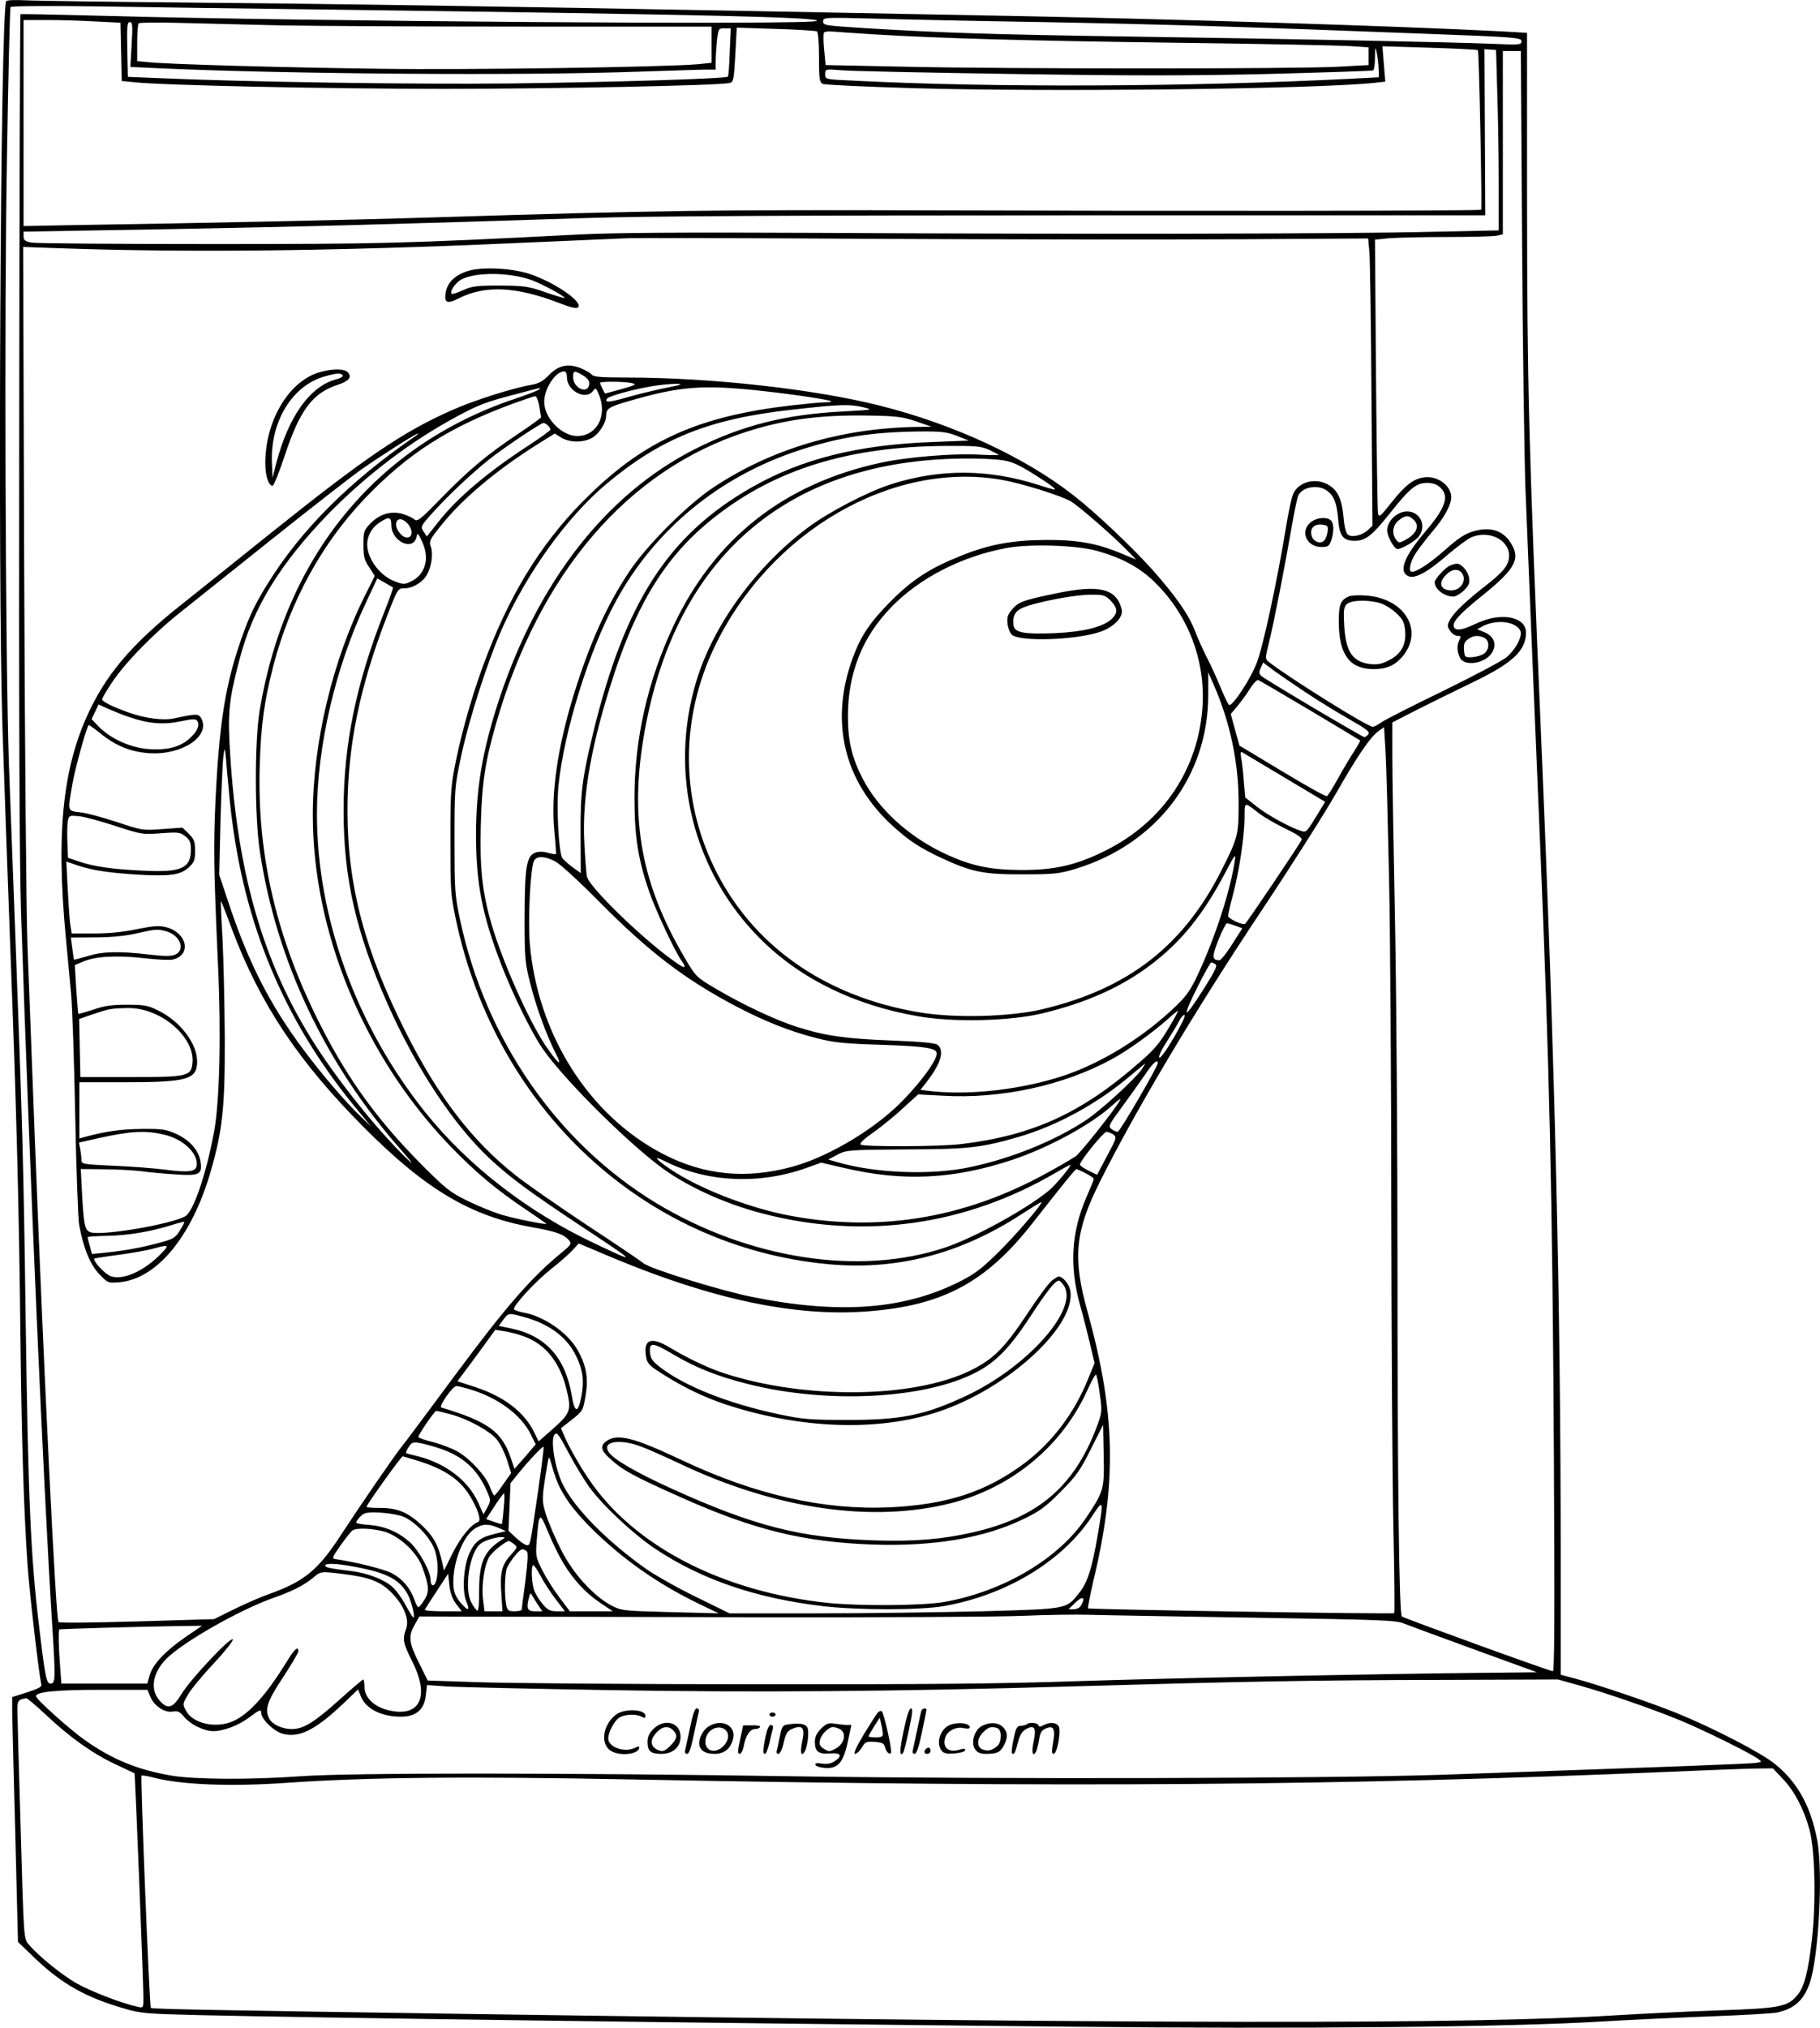 <?xml version="1.0" encoding="UTF-8"?>
<svg xmlns="http://www.w3.org/2000/svg" version="1.0" viewBox="0 0 880.906 981.201" preserveAspectRatio="xMidYMid meet">
  <g transform="translate(-62.595,1004.686) scale(0.1,-0.1)" fill="#000000" stroke="none">
    <path d="M656 10041 c-28 -45 -42 -2770 -18 -3521 7 -217 24 -685 37 -1040 31 -808 43 -1267 50 -1915 6 -516 17 -846 35 -1100 10 -139 56 -535 66 -567 4 -13 -10 -21 -68 -40 l-73 -23 0 -75 c1 -41 7 -308 15 -593 l13 -517 81 -78 c132 -126 248 -191 436 -245 77 -23 110 -25 355 -31 562 -13 2394 -38 4205 -56 1129 -12 2153 -2 2588 25 134 8 373 19 530 25 158 6 303 14 322 19 82 19 126 59 155 141 44 126 66 543 36 695 -32 165 -96 279 -205 367 -70 56 -301 175 -478 247 -133 53 -375 135 -490 166 l-68 18 0 561 c0 1250 -28 2406 -95 3981 -61 1431 -67 1686 -68 2607 l0 796 -121 7 c-501 26 -1594 60 -2386 75 -305 6 -904 17 -1330 25 -1123 21 -1979 34 -2690 40 -344 3 -671 8 -727 10 -60 3 -104 2 -107 -4z m1599 -41 c1795 -24 2325 -36 2325 -54 0 -21 -2485 -3 -3484 25 -202 5 -370 9 -371 7 -2 -2 -5 -901 -6 -1998 -2 -1393 1 -2104 9 -2355 44 -1308 107 -2748 152 -3465 15 -233 14 -260 -9 -260 -20 0 -26 26 -55 271 -42 341 -54 630 -66 1504 -10 743 -15 913 -50 1850 -11 292 -25 663 -31 825 -17 509 -23 2188 -9 2954 6 386 14 705 17 709 3 5 193 6 422 3 229 -4 749 -11 1156 -16z m3420 -60 c580 -11 962 -22 1863 -57 428 -16 452 -18 452 -36 0 -17 -8 -18 -142 -12 -206 8 -980 24 -1758 35 -663 10 -888 17 -1282 41 -187 12 -198 13 -198 32 0 20 5 20 238 14 130 -4 503 -12 827 -17z m-4587 3 l121 -6 3 -141 3 -141 60 -6 c138 -15 922 -32 1500 -32 544 0 1320 16 1381 28 20 4 22 13 29 136 l7 132 189 -6 c104 -3 194 -9 199 -12 6 -4 10 -58 10 -125 0 -103 2 -121 18 -129 9 -5 211 -14 447 -21 656 -19 1939 -4 2223 26 l53 6 -7 85 -7 86 229 -7 c126 -4 231 -9 233 -12 6 -5 21 -767 16 -772 -5 -6 -1466 -7 -2660 -3 -1084 3 -1310 0 -2410 -34 -410 -13 -1089 -27 -1777 -38 l-208 -4 0 499 0 498 113 0 c63 0 168 -3 235 -7z m175 -112 l-6 -108 149 -7 c636 -28 1748 -36 2309 -16 154 5 301 10 328 10 l47 0 0 39 c0 21 3 66 6 100 7 60 8 61 37 61 l30 0 -5 -115 c-2 -63 -6 -117 -9 -119 -9 -10 -561 -27 -1054 -33 -473 -5 -1279 7 -1705 26 l-145 6 -3 133 c-2 112 0 132 12 132 13 0 15 -16 9 -109z m722 93 c160 -3 694 -6 1188 -6 l897 0 0 -88 0 -87 -67 -7 c-162 -14 -1111 -28 -1533 -22 -474 6 -1037 22 -1127 32 l-53 5 0 88 c0 48 3 91 7 95 5 4 96 5 203 2 107 -3 326 -8 485 -12z m2880 -44 c326 -19 705 -30 1450 -40 413 -5 792 -13 843 -16 l92 -6 0 -43 0 -43 -147 -8 c-194 -11 -1601 -11 -2094 0 l-387 8 -7 74 c-4 40 -4 77 -1 83 3 5 23 7 44 5 20 -2 114 -8 207 -14z m2434 -171 l1 -36 -132 -7 c-790 -40 -1744 -44 -2420 -9 -128 6 -128 6 -128 31 0 25 0 25 78 19 42 -4 413 -12 823 -18 584 -9 854 -9 1245 0 274 7 502 15 506 17 5 3 9 31 9 62 1 57 1 57 10 17 4 -22 8 -56 8 -76z m574 -113 c4 -115 7 -311 7 -436 l0 -228 -327 -7 c-398 -10 -1723 -12 -2968 -5 -658 3 -988 1 -1160 -8 -855 -44 -956 -46 -1785 -46 -454 0 -842 3 -862 7 -31 6 -38 12 -38 31 l0 22 700 12 c657 12 1103 24 2030 54 268 9 987 13 2365 13 l1980 0 -2 402 -2 402 28 -2 28 -2 6 -209z m120 -713 c3 -505 11 -1042 16 -1193 11 -280 36 -882 71 -1720 46 -1097 60 -1714 67 -2962 4 -782 3 -1048 -5 -1048 -15 0 -722 257 -731 265 -13 13 -21 652 -21 1675 0 580 -5 1341 -12 1690 -7 349 -13 708 -13 798 l0 163 115 59 c63 32 185 92 270 133 195 94 260 153 262 240 3 80 -120 104 -240 47 -68 -32 -97 -37 -108 -19 -13 22 23 63 138 155 158 128 184 176 138 251 -38 63 -101 83 -182 59 -40 -11 -73 -33 -133 -86 -74 -66 -140 -110 -165 -110 -19 0 -10 46 19 91 16 24 52 71 80 104 57 66 91 128 91 166 0 56 -66 105 -131 96 -52 -7 -91 -37 -160 -124 -51 -65 -59 -71 -63 -51 -3 13 -7 316 -10 674 l-5 651 67 7 c37 3 162 6 278 6 116 0 226 3 243 6 l31 7 0 443 0 444 44 0 43 0 6 -917z m-1381 6 l636 4 6 -64 c3 -35 8 -348 10 -695 l5 -631 -22 -21 c-27 -25 -76 -37 -96 -23 -10 6 -18 37 -22 84 -8 88 -28 131 -72 157 -62 38 -147 16 -172 -44 -8 -18 -23 -88 -34 -157 -44 -267 -111 -579 -142 -659 -28 -75 -113 -205 -133 -205 -4 0 -22 36 -40 80 -18 44 -49 113 -70 153 -20 40 -45 96 -56 125 -29 78 -94 171 -209 300 -99 110 -269 271 -378 356 -237 186 -581 345 -938 435 -323 81 -820 136 -1228 136 -123 0 -157 3 -167 14 -6 8 -31 22 -55 32 -61 23 -107 13 -153 -35 -28 -29 -49 -40 -82 -46 -90 -15 -282 -76 -387 -123 -237 -105 -418 -228 -878 -596 -159 -128 -355 -284 -435 -348 -220 -175 -342 -313 -430 -488 -139 -277 -175 -599 -125 -1124 8 -83 19 -203 25 -266 6 -63 15 -329 20 -590 5 -261 14 -500 19 -530 21 -114 53 -191 97 -238 42 -44 44 -44 96 -40 182 15 352 220 443 534 58 199 70 311 69 644 -1 168 -6 386 -11 485 -6 99 -9 181 -8 182 1 2 26 -61 55 -140 137 -362 322 -639 640 -958 298 -299 515 -427 808 -480 120 -21 158 -35 183 -65 12 -15 9 -21 -36 -58 -148 -121 -271 -263 -510 -585 -132 -178 -253 -341 -270 -361 -34 -43 -197 -280 -285 -415 -113 -175 -180 -230 -350 -291 -41 -14 -118 -48 -171 -74 l-97 -48 -373 -11 c-205 -6 -376 -8 -380 -3 -13 14 -71 1213 -114 2327 -14 363 -30 788 -36 945 -6 157 -13 982 -16 1833 l-5 1549 164 -6 c628 -22 1327 -15 2205 24 252 11 501 22 553 24 52 2 595 1 1205 -3 611 -3 1396 -4 1747 -2z m-3242 -668 c0 -66 92 -113 126 -66 13 17 15 16 29 -18 42 -101 -10 -200 -105 -200 -76 0 -160 88 -160 165 0 65 55 148 97 148 8 0 13 -12 13 -29z m78 9 c24 -15 32 -27 30 -43 -7 -50 -78 -19 -78 35 0 33 5 34 48 8z m232 -36 c30 -7 27 -9 -46 -30 -44 -12 -79 -22 -80 -21 -6 10 -24 47 -24 51 0 8 110 7 150 0z m239 -8 c-2 -2 -42 -11 -89 -20 -47 -10 -125 -29 -173 -43 -85 -24 -106 -25 -93 -5 7 11 108 40 201 57 66 13 163 19 154 11z m406 -32 c146 -16 317 -42 324 -49 2 -3 -11 -5 -30 -5 -19 0 -93 -7 -164 -15 -440 -51 -702 -166 -973 -430 -213 -205 -369 -447 -493 -764 -63 -159 -121 -354 -156 -524 -25 -123 -27 -149 -27 -387 0 -241 1 -262 27 -385 195 -917 911 -1580 1797 -1665 331 -32 641 47 938 240 51 33 95 60 98 60 13 0 -113 -148 -200 -235 -80 -80 -118 -110 -184 -144 -273 -141 -588 -166 -1015 -80 -151 30 -497 137 -526 163 -9 8 -133 92 -276 186 -143 95 -298 203 -345 241 -209 165 -372 378 -529 689 -199 394 -283 711 -283 1070 -1 314 59 606 193 950 50 129 51 130 82 130 41 0 92 31 111 69 22 41 29 101 17 133 -9 25 -5 34 48 100 102 129 269 269 464 392 l88 55 32 -20 c42 -25 110 -25 152 1 33 21 65 72 65 107 0 32 14 41 103 67 257 75 365 83 662 50z m-1090 8 c-6 -5 -59 -26 -120 -46 -669 -226 -1108 -762 -1232 -1505 -25 -150 -25 -519 1 -686 80 -528 316 -1026 681 -1440 49 -55 67 -80 41 -55 -130 123 -305 337 -427 519 -268 401 -401 842 -439 1447 -13 199 -7 262 45 459 64 249 197 465 434 709 183 186 394 347 621 469 102 55 141 70 285 107 127 34 122 33 110 22z m1 -79 c4 -27 8 -51 9 -55 0 -3 -50 -40 -112 -81 -150 -100 -237 -173 -372 -311 -102 -105 -115 -115 -130 -102 -9 8 -34 19 -56 26 -56 16 -111 0 -155 -45 -33 -34 -35 -40 -35 -104 0 -57 4 -74 28 -109 l27 -42 -46 -92 c-158 -314 -254 -717 -254 -1064 0 -571 250 -1173 667 -1605 121 -125 222 -210 366 -306 53 -36 97 -66 97 -68 0 -6 -158 26 -220 45 -36 11 -107 40 -159 65 -86 42 -106 58 -221 173 -212 213 -355 409 -487 667 -217 423 -313 830 -300 1265 6 202 22 314 67 489 81 308 234 588 441 805 209 219 410 347 724 462 50 18 95 33 101 34 7 0 15 -21 20 -47z m1569 -7 c49 -12 46 -12 -95 -20 -283 -14 -495 -68 -720 -182 -430 -218 -760 -641 -949 -1214 -80 -245 -111 -425 -111 -655 0 -233 30 -387 122 -625 56 -146 148 -333 202 -410 96 -138 375 -419 554 -558 127 -99 316 -187 508 -237 492 -128 983 -59 1423 199 34 20 64 36 67 36 10 0 -71 -98 -102 -123 -108 -90 -361 -229 -504 -277 -414 -139 -951 -55 -1399 216 -479 291 -824 790 -948 1369 -26 123 -27 144 -27 385 0 249 0 258 32 408 38 179 128 459 199 619 122 272 314 539 505 699 263 220 497 314 894 358 236 27 282 28 349 12z m255 -68 l75 -26 -70 -1 c-365 -5 -705 -106 -985 -292 -127 -84 -325 -282 -409 -409 -109 -164 -190 -343 -267 -591 -80 -260 -112 -482 -95 -663 6 -60 9 -111 8 -112 -2 -2 -19 1 -39 6 -23 7 -45 7 -61 1 -43 -16 -51 -69 -52 -311 0 -202 2 -222 28 -324 28 -111 78 -249 125 -341 34 -67 6 -43 -54 46 -82 124 -207 406 -259 584 -45 155 -57 268 -52 475 5 205 21 311 73 492 209 731 639 1232 1214 1416 185 59 356 82 590 78 136 -2 164 -6 230 -28z m-1782 -20 c7 -7 12 -16 12 -20 0 -4 -45 -37 -100 -73 -199 -129 -347 -253 -441 -372 l-57 -72 -16 24 c-16 24 -15 26 56 104 72 78 169 170 258 242 61 50 253 179 266 179 5 0 15 -5 22 -12z m1979 -50 l58 -23 -175 -7 c-361 -13 -635 -82 -875 -219 -404 -230 -615 -556 -769 -1192 -52 -215 -61 -283 -60 -489 l1 -186 -43 31 c-24 18 -45 38 -48 45 -17 41 -27 246 -17 346 26 262 148 655 277 892 189 349 502 606 891 733 195 63 348 87 575 90 110 1 135 -2 185 -21z m-2627 -6 c-314 -216 -549 -451 -710 -712 -65 -104 -97 -174 -143 -315 -64 -197 -91 -381 -108 -729 -10 -229 -9 -326 12 -796 16 -339 8 -672 -20 -816 -39 -206 -100 -382 -139 -403 -73 -39 -391 -93 -454 -78 -31 8 -36 28 -45 189 l-6 118 104 -1 c57 0 140 -4 184 -9 44 -6 122 -13 172 -16 112 -8 128 0 120 58 -7 56 -50 106 -116 137 -51 23 -67 26 -171 25 -101 -1 -177 -12 -278 -40 l-22 -6 0 136 0 136 214 0 c310 0 356 13 356 101 0 87 -82 194 -188 246 -50 25 -68 28 -152 28 -74 0 -110 -5 -163 -24 -38 -12 -70 -21 -72 -20 -1 2 -6 56 -10 120 l-7 116 43 18 c62 25 163 30 295 15 62 -7 124 -10 138 -6 90 23 68 129 -33 156 -35 9 -59 7 -141 -9 -64 -14 -137 -21 -208 -21 l-109 0 -6 38 c-4 20 -9 98 -13 173 l-7 137 55 -19 c71 -24 155 -36 299 -45 149 -8 199 -1 239 36 26 24 30 35 30 80 0 44 -4 56 -30 82 l-31 30 -97 -7 c-97 -7 -100 -6 -220 34 -67 22 -147 44 -177 47 -64 8 -62 1 -39 135 13 77 68 275 79 287 2 2 27 -16 57 -40 75 -61 147 -90 239 -96 158 -9 295 83 249 169 -13 23 -23 23 -130 0 -52 -12 -140 -1 -221 28 -74 26 -129 53 -129 64 0 5 21 41 47 80 64 97 206 242 337 345 60 48 259 207 442 353 183 146 373 294 423 330 101 71 271 179 280 178 3 0 -5 -8 -19 -17z m2784 -62 c25 -12 46 -23 46 -25 0 -1 -44 -1 -97 2 -123 7 -348 -12 -473 -39 -468 -101 -804 -365 -1004 -789 -125 -265 -190 -551 -189 -839 0 -180 18 -293 70 -445 32 -92 125 -292 159 -339 25 -35 15 -38 -28 -7 -151 104 -420 364 -431 416 -4 17 -9 91 -13 165 -11 227 34 479 146 820 118 357 262 581 487 756 294 231 650 340 1114 343 147 1 172 -1 213 -19z m47 -48 c55 -6 81 -17 147 -56 44 -27 93 -59 109 -72 27 -22 25 -22 -64 6 -242 78 -478 79 -713 4 -116 -37 -305 -136 -405 -211 -252 -189 -458 -473 -539 -743 -134 -445 -16 -920 309 -1245 193 -194 457 -323 766 -376 173 -30 442 -23 599 14 212 51 381 126 523 233 149 112 256 244 364 449 45 86 51 94 46 60 -21 -145 -94 -371 -178 -551 -35 -76 -56 -106 -107 -155 -157 -151 -358 -275 -543 -337 -198 -66 -446 -95 -633 -76 l-61 7 28 36 c70 89 90 153 55 182 -11 9 -76 15 -222 21 -220 8 -324 23 -456 65 -102 32 -262 107 -391 183 -99 58 -101 61 -152 147 -224 379 -277 707 -187 1153 164 816 703 1261 1534 1268 58 1 135 -2 171 -6z m13 -97 c93 -16 280 -74 333 -103 35 -19 203 -165 273 -237 l45 -46 -70 29 c-119 50 -213 67 -370 66 -160 -1 -274 -22 -409 -77 -148 -59 -233 -114 -336 -217 -102 -102 -148 -170 -187 -278 -112 -305 -43 -596 193 -811 78 -71 130 -106 237 -156 146 -68 205 -80 397 -79 150 0 173 3 253 27 392 120 641 447 641 841 l0 110 24 -55 c82 -185 124 -384 123 -583 0 -148 -3 -162 -81 -317 -185 -369 -453 -577 -870 -676 -157 -37 -427 -44 -599 -14 -459 78 -810 328 -991 706 -161 337 -159 719 4 1061 267 558 858 902 1390 809z m2123 -37 c45 -42 26 -98 -71 -212 -103 -121 -131 -192 -86 -216 31 -17 92 15 190 100 47 40 100 80 120 88 83 34 180 -13 180 -89 0 -46 -25 -78 -118 -150 -91 -71 -151 -128 -168 -162 -14 -25 -14 -31 1 -53 8 -13 25 -24 36 -24 16 0 18 -3 9 -19 -13 -26 -13 -54 2 -86 21 -46 126 -29 157 26 22 39 8 77 -37 96 l-36 15 27 15 c65 33 154 24 180 -19 16 -25 -19 -93 -67 -133 -23 -18 -161 -91 -308 -163 -147 -71 -280 -139 -297 -151 -16 -12 -34 -21 -41 -21 -25 0 -403 236 -503 314 -18 14 -18 17 2 98 23 92 78 375 111 567 12 68 25 132 31 142 22 42 99 53 141 19 32 -25 45 -60 51 -138 6 -79 25 -102 80 -102 53 0 83 24 171 134 97 122 127 146 179 146 28 0 48 -7 64 -22z m-5077 -181 c0 -82 109 -131 123 -55 3 19 7 15 26 -26 38 -81 16 -160 -54 -193 -31 -15 -37 -15 -79 1 -83 32 -147 132 -130 203 9 37 27 62 61 84 41 27 53 24 53 -14z m86 -3 c35 -52 -11 -83 -48 -33 -25 33 -17 70 13 62 11 -3 27 -16 35 -29z m3334 -124 c113 -32 193 -75 261 -137 167 -155 257 -376 246 -603 -16 -309 -189 -570 -472 -710 -141 -70 -246 -94 -410 -93 -153 1 -243 21 -374 83 -171 82 -314 214 -389 358 -52 100 -72 182 -72 302 0 210 70 385 210 529 137 141 339 245 557 286 114 21 343 14 443 -15z m-3412 -176 c2 -1 -16 -53 -41 -116 -137 -346 -198 -643 -198 -963 0 -326 59 -588 212 -934 141 -317 322 -590 501 -756 98 -90 189 -157 433 -319 280 -185 282 -187 67 -85 -324 153 -611 376 -818 634 -334 418 -524 941 -524 1442 0 325 88 706 236 1021 l56 120 37 -21 c20 -11 38 -22 39 -23z m5283 -244 c24 -13 25 -52 1 -74 -11 -9 -36 -17 -58 -19 -38 -2 -39 -1 -42 35 -2 28 2 40 20 52 26 19 51 20 79 6z m-857 -269 c59 -39 152 -96 207 -127 81 -46 97 -59 88 -70 -6 -8 -15 -14 -19 -14 -10 0 -481 279 -499 296 -12 11 -12 18 -3 39 l12 26 53 -40 c29 -21 102 -71 161 -110z m12 -81 c132 -79 241 -144 243 -146 2 -2 -12 -27 -31 -56 -19 -29 -54 -88 -77 -130 -24 -43 -47 -80 -52 -84 -5 -3 -102 51 -216 120 l-208 125 -21 76 -21 77 32 38 c18 21 45 59 61 84 16 26 34 44 40 42 6 -2 119 -68 250 -146z m-5714 -33 c92 -32 165 -38 246 -21 62 13 76 13 83 2 13 -21 0 -51 -37 -84 -46 -42 -107 -58 -197 -52 -87 6 -184 49 -241 107 l-37 38 17 35 17 36 51 -23 c28 -12 72 -30 98 -38z m6097 -772 c6 -275 11 -999 11 -1610 1 -610 5 -1299 10 -1530 5 -230 7 -421 4 -424 -5 -6 -1476 18 -1482 23 -2 3 10 62 26 133 115 479 107 814 -28 1302 -73 261 -61 388 58 626 170 342 465 837 787 1320 139 209 299 461 356 560 105 185 170 280 211 307 l23 16 7 -112 c4 -61 11 -336 17 -611z m-5599 267 c70 -537 269 -994 616 -1408 l57 -69 -52 50 c-71 67 -192 209 -278 325 -164 220 -269 427 -368 730 l-38 114 6 256 c4 140 10 282 14 315 7 57 8 52 19 -83 7 -79 17 -183 24 -230z m5092 213 l198 -118 -22 -36 c-68 -112 -68 -112 -91 -106 -50 14 -166 77 -218 119 l-56 44 -7 81 c-3 44 -9 95 -13 112 -3 18 -2 30 3 27 5 -3 98 -58 206 -123z m-122 -174 c25 -19 82 -52 128 -74 56 -27 81 -44 78 -54 -7 -18 -265 -401 -274 -407 -12 -7 -82 26 -82 39 0 7 11 55 25 107 30 115 55 284 55 372 0 75 -3 74 70 17z m-5532 -62 c123 -40 130 -41 217 -34 83 6 93 5 118 -15 22 -17 27 -30 27 -64 0 -91 -46 -112 -234 -102 -152 7 -238 20 -310 45 l-51 17 -3 80 c-2 43 0 90 3 103 6 22 9 23 56 18 27 -3 107 -25 177 -48z m2125 -170 c24 -13 113 -94 212 -194 240 -243 415 -377 666 -509 136 -71 254 -118 381 -151 89 -23 133 -28 323 -34 212 -7 265 -16 265 -42 0 -39 -102 -171 -203 -265 -137 -125 -338 -240 -497 -283 -224 -61 -426 -41 -625 62 -360 187 -608 580 -645 1021 -9 118 3 365 21 398 13 24 50 23 102 -3z m3294 -312 l32 -12 -49 -77 c-27 -43 -55 -78 -62 -78 -36 1 -37 16 -5 98 18 45 37 82 42 81 6 0 24 -6 42 -12z m-5175 -27 c66 -19 92 -89 43 -112 -20 -9 -50 -9 -128 0 -145 17 -226 15 -298 -8 -35 -10 -64 -18 -65 -17 -1 1 -4 26 -8 55 l-7 52 118 1 c75 0 148 7 198 19 99 22 102 22 147 10z m5077 -159 c10 -7 -1 -30 -49 -107 -106 -169 -120 -167 -34 5 31 61 59 111 63 111 3 0 12 -4 20 -9z m-5154 -232 c119 -44 209 -150 203 -239 -5 -72 -18 -75 -303 -75 l-240 0 -3 141 -3 140 63 22 c83 28 92 29 165 31 41 1 81 -6 118 -20z m4924 -82 c-39 -67 -70 -103 -140 -163 -278 -243 -513 -351 -859 -393 -98 -13 -469 -14 -487 -3 -9 5 11 25 60 59 39 28 105 81 144 118 l73 66 117 -6 c282 -17 587 49 821 177 78 42 198 129 272 195 25 23 46 40 48 38 1 -1 -20 -41 -49 -88z m28 -42 c-34 -58 -65 -101 -70 -96 -5 5 11 39 36 77 24 38 52 84 61 102 9 18 21 30 26 27 5 -3 -19 -52 -53 -110z m-77 -122 c0 -17 -184 -333 -194 -333 -7 0 -20 6 -30 13 -17 13 -14 20 51 108 38 52 88 122 112 157 36 54 61 77 61 55z m-78 -31 c-37 -51 -197 -197 -269 -245 -150 -100 -362 -186 -563 -228 -187 -40 -460 -29 -640 24 l-45 13 45 24 c43 22 53 23 330 25 305 1 365 8 548 61 185 54 383 162 542 298 36 30 66 55 68 56 2 0 -5 -12 -16 -28z m-108 -154 c-30 -51 -189 -250 -211 -266 -15 -10 -77 -47 -138 -80 -406 -225 -832 -292 -1274 -202 -194 41 -419 130 -553 221 -73 50 -84 67 -22 36 202 -102 457 -113 685 -31 l70 25 107 -25 c289 -68 533 -56 819 39 171 57 375 167 478 259 44 39 50 42 39 24z m-4622 -162 c91 -21 164 -91 156 -149 -4 -30 -38 -35 -153 -20 -55 7 -169 16 -252 19 -149 7 -153 8 -153 29 0 13 -3 36 -6 53 l-6 30 93 21 c157 35 230 39 321 17z m4593 1 c17 -13 15 -19 -31 -104 l-48 -91 -43 21 c-24 12 -42 25 -40 30 9 27 114 156 128 157 8 0 23 -6 34 -13z m-135 -187 c22 -11 40 -24 40 -28 0 -4 -16 -43 -35 -87 -74 -170 -84 -334 -31 -525 15 -52 36 -136 48 -187 l22 -92 -30 -73 c-66 -166 -173 -308 -306 -409 -188 -141 -377 -203 -658 -216 -318 -14 -649 61 -1003 228 -235 111 -312 130 -365 93 -31 -21 -28 -45 11 -80 62 -59 114 -88 350 -193 348 -156 591 -216 927 -228 293 -10 539 31 729 123 81 39 109 60 181 133 74 74 94 102 145 204 l60 119 3 -148 c3 -165 1 -172 -84 -300 -132 -199 -401 -358 -688 -409 -104 -18 -400 -20 -557 -5 -513 52 -946 275 -1165 602 -43 63 -98 161 -118 209 l-15 35 54 42 c52 41 53 44 65 114 15 87 4 148 -40 225 -48 83 -165 163 -263 179 -20 4 -40 11 -43 15 -8 14 100 132 179 195 40 31 86 72 103 90 l31 34 166 -70 c481 -201 881 -285 1228 -259 365 27 575 138 800 424 156 199 210 265 215 265 2 0 23 -9 44 -20z m-4384 -278 c-22 -36 -32 -41 -103 -60 -85 -23 -165 -37 -260 -47 l-62 -6 -10 38 c-6 21 -11 40 -11 43 0 3 44 6 98 7 99 2 208 20 309 52 32 10 59 17 61 15 2 -1 -8 -20 -22 -42z m-87 -108 c-82 -86 -185 -133 -246 -113 -28 9 -90 76 -80 86 2 1 55 10 118 18 63 8 137 22 164 29 77 22 82 19 44 -20z m1746 -308 c126 -33 215 -98 259 -190 33 -67 40 -118 27 -191 -17 -89 -33 -89 -48 1 -31 183 -128 289 -295 323 l-58 12 22 30 c25 33 26 33 93 15z m10 -97 c100 -37 167 -120 200 -244 28 -110 25 -123 -58 -198 l-74 -65 -21 43 c-48 99 -146 174 -286 220 l-86 28 23 31 c13 17 55 73 92 124 l68 94 46 -7 c25 -4 68 -15 96 -26z m2784 -277 c12 -86 11 -90 -14 -158 -109 -290 -284 -440 -600 -512 -148 -34 -284 -45 -475 -39 -359 12 -583 69 -980 249 -176 80 -287 144 -309 180 -32 51 57 64 161 24 35 -13 117 -50 183 -81 465 -221 933 -289 1317 -191 294 76 536 277 658 548 19 42 37 75 41 73 3 -3 12 -44 18 -93z m-3048 22 c134 -40 247 -123 293 -216 l25 -50 -51 -60 -52 -59 -16 48 c-43 131 -110 181 -338 249 -15 4 55 104 73 104 6 0 36 -7 66 -16z m-97 -120 c84 -22 191 -80 227 -123 16 -20 38 -64 49 -99 l20 -63 -38 -54 c-20 -30 -40 -54 -43 -55 -4 0 -14 20 -23 45 -21 53 -94 133 -157 169 -25 14 -77 34 -115 44 -38 9 -71 21 -73 25 -3 8 78 127 87 127 2 0 32 -7 66 -16z m675 -354 c65 -89 214 -228 319 -298 224 -149 488 -239 810 -277 167 -20 473 -20 585 0 304 53 575 217 718 434 57 87 58 84 28 -90 -27 -159 -49 -229 -88 -278 -65 -82 -52 -79 -472 -91 -206 -5 -565 -10 -798 -10 l-424 0 -161 79 c-89 43 -196 104 -240 134 -190 134 -349 295 -406 411 -38 77 -61 216 -40 241 11 14 20 3 69 -90 31 -58 76 -132 100 -165z m-725 188 c107 -35 178 -97 222 -192 27 -59 27 -59 9 -93 l-19 -34 -27 60 c-48 105 -159 189 -294 222 -27 6 -52 13 -54 15 -2 2 4 15 13 29 15 23 22 25 54 19 20 -3 64 -15 96 -26z m476 -209 c-39 -266 -37 -259 -54 -259 -8 0 -31 16 -52 35 l-37 35 5 115 5 115 38 47 c49 61 118 134 122 129 2 -2 -10 -100 -27 -217z m-584 150 c129 -40 203 -89 252 -167 39 -62 60 -124 42 -130 -34 -12 -84 -73 -123 -150 l-42 -85 -11 49 c-17 75 -41 118 -95 169 -67 63 -118 85 -201 85 -38 0 -68 2 -68 5 0 11 168 245 175 245 2 0 34 -10 71 -21z m689 -129 c35 -68 79 -124 157 -202 148 -146 319 -266 513 -360 l100 -48 -235 6 c-229 6 -236 7 -285 32 -87 47 -184 153 -242 267 -28 55 -61 131 -73 169 -23 72 -23 79 7 256 6 34 6 34 23 -25 9 -33 25 -76 35 -95z m-271 -102 c-3 -40 -8 -74 -9 -76 -1 -1 -18 4 -39 11 l-37 13 40 62 c22 34 43 62 46 62 4 0 3 -33 -1 -72z m-479 -43 c51 -25 108 -83 136 -137 23 -44 30 -121 16 -171 -9 -31 -27 -27 -27 6 0 40 -56 141 -100 181 -56 50 -119 77 -197 84 -35 2 -63 7 -63 11 1 11 25 38 40 44 30 13 155 1 195 -18z m767 -221 c52 -85 109 -146 179 -193 l61 -41 -104 0 -104 0 -51 68 c-28 37 -65 96 -83 132 -31 62 -32 68 -26 145 11 136 14 138 55 38 20 -49 53 -116 73 -149z m-314 170 l37 -16 -52 -13 c-70 -16 -97 -36 -123 -90 -30 -61 -39 -185 -17 -237 18 -43 10 -49 -20 -15 -32 34 -43 62 -43 106 0 104 48 225 104 261 38 24 65 25 114 4z m-550 -19 c72 -22 155 -99 181 -169 34 -91 36 -121 11 -161 -12 -19 -25 -35 -29 -35 -4 0 -13 17 -20 38 -21 57 -58 100 -110 127 -40 20 -174 53 -268 67 -22 3 -21 6 22 68 25 35 51 68 58 72 20 13 100 9 155 -7z m568 -38 c-87 -55 -111 -109 -111 -250 1 -57 -3 -96 -9 -94 -5 2 -18 19 -28 38 -37 66 -10 244 44 286 19 15 69 31 98 32 23 0 24 -1 6 -12z m58 -22 c18 -14 17 -16 -17 -54 -43 -47 -52 -86 -44 -192 l5 -79 -43 0 -44 0 -7 58 c-9 70 8 177 34 211 18 25 78 71 91 71 3 0 15 -7 25 -15z m62 -35 c7 -7 4 -54 -7 -143 -10 -72 -18 -135 -18 -139 -1 -5 -16 -8 -35 -8 -30 0 -34 4 -40 31 -10 51 -7 159 5 182 21 40 60 87 73 87 6 0 17 -5 22 -10z m-826 -76 c153 -29 214 -62 253 -139 16 -33 33 -105 24 -105 -3 0 -20 27 -38 60 -18 34 -47 74 -65 89 -40 35 -120 66 -194 75 -106 13 -130 18 -130 27 0 13 57 11 150 -7z m966 -156 l44 -58 -39 0 c-32 0 -44 6 -67 33 -15 17 -33 46 -41 64 -13 33 -18 115 -7 126 3 3 20 -20 36 -51 16 -31 50 -83 74 -114z m-1026 122 c125 -16 176 -35 230 -89 60 -60 88 -129 72 -175 -19 -51 -15 -71 29 -158 86 -170 39 -271 -110 -238 -73 16 -121 62 -121 114 0 20 -3 36 -6 36 -3 0 -55 -44 -114 -97 -123 -111 -176 -143 -232 -143 -45 0 -93 22 -108 49 -24 46 -12 84 65 200 41 63 75 120 75 127 0 28 -18 12 -55 -48 -99 -161 -182 -254 -259 -289 -85 -38 -198 -13 -231 52 -15 29 -15 32 11 76 14 25 70 93 125 151 54 58 95 110 92 116 -10 15 -204 -192 -247 -262 -44 -73 -69 -80 -110 -31 -45 53 -30 133 35 199 81 81 349 234 516 294 92 32 149 61 193 97 39 33 36 33 150 19z m544 -145 l27 -35 -91 0 c-51 0 -90 3 -88 8 2 4 28 44 58 90 l55 84 6 -56 c4 -38 15 -67 33 -91z m398 -7 l19 -28 -35 0 c-38 0 -44 13 -29 69 6 22 7 22 16 5 6 -11 19 -31 29 -46z m2628 3 c-6 -13 -21 -21 -36 -21 l-26 0 34 33 c33 32 49 26 28 -12z m838 -62 c620 -10 687 -12 725 -29 23 -9 177 -66 342 -126 l300 -109 -200 -2 c-603 -6 -1542 -26 -1990 -40 -394 -14 -758 -17 -1605 -16 -602 0 -1203 5 -1335 10 l-239 8 -42 85 c-49 98 -53 129 -21 185 l23 40 299 -1 c165 0 775 -1 1355 -3 580 -1 1150 2 1265 7 116 5 262 7 325 5 63 -2 422 -8 798 -14z m-5176 -95 c-97 -67 -158 -132 -172 -185 l-11 -39 -208 0 -208 0 -6 83 c-7 83 -9 175 -4 179 3 3 370 13 546 16 l145 2 -82 -56z m6749 -233 c138 -39 348 -112 483 -167 110 -45 344 -160 381 -188 20 -14 19 -14 -5 -19 -22 -5 -384 -18 -1525 -58 -530 -18 -2122 -22 -3095 -8 -1162 18 -2181 18 -2425 1 -250 -18 -518 -16 -630 3 -164 28 -288 79 -420 173 -69 48 -235 197 -235 211 0 21 95 31 310 31 l230 0 14 -35 c19 -44 71 -78 109 -70 23 4 34 -1 55 -27 31 -36 94 -67 138 -68 53 0 127 28 181 70 46 34 53 37 53 20 0 -31 58 -88 102 -102 79 -23 159 16 294 144 l73 70 14 -35 c25 -60 100 -97 193 -97 74 0 114 34 121 104 l6 49 101 -7 c56 -3 396 -11 756 -17 717 -13 1423 -7 2245 17 829 24 1197 31 1806 32 l566 2 104 -29z m-7427 -138 c117 -111 228 -190 336 -241 52 -25 96 -45 97 -46 3 -2 43 -1015 43 -1082 0 -54 0 -54 -27 -48 -79 17 -230 76 -297 114 -73 42 -184 132 -232 189 -23 27 -23 28 -38 560 -9 293 -16 552 -16 576 0 42 5 49 44 54 4 0 45 -34 90 -76z m8413 -316 c55 -58 102 -148 128 -247 26 -99 31 -352 11 -527 -19 -163 -37 -230 -71 -271 -47 -56 -84 -63 -375 -73 -146 -5 -373 -16 -505 -24 -700 -44 -2236 -42 -5515 6 -1297 19 -1568 24 -1574 30 -7 7 -51 1117 -45 1124 3 2 29 -2 59 -10 135 -35 375 -44 645 -25 383 27 879 32 1686 16 2074 -40 3431 -30 5019 38 168 7 346 14 396 15 l91 1 50 -53z M2889 8735 c-60 -19 -96 -54 -105 -100 -10 -54 5 -61 62 -32 129 65 278 58 488 -23 54 -21 82 -28 90 -20 24 24 -101 113 -222 157 -85 32 -243 41 -313 18z m314 -45 c54 -21 161 -79 155 -85 -1 -2 -43 11 -93 28 -83 29 -101 31 -220 32 -114 0 -136 -3 -179 -23 -27 -12 -51 -20 -54 -17 -11 11 19 55 48 70 71 37 239 34 343 -5z M2153 8239 c-140 -54 -243 -238 -243 -434 0 -59 15 -107 35 -109 6 0 33 67 60 149 73 219 134 300 256 340 54 18 69 36 49 60 -18 21 -94 18 -157 -6z m132 -9 c3 -5 -12 -14 -33 -19 -126 -34 -230 -180 -289 -406 l-18 -70 -3 73 c-8 200 100 376 258 418 56 16 77 17 85 4z M7403 7565 c-37 -16 -63 -51 -63 -85 0 -28 34 -90 50 -90 21 0 89 40 104 62 47 67 -16 144 -91 113z m67 -35 c29 -29 11 -68 -44 -97 -27 -14 -31 -14 -43 3 -22 30 -16 70 13 93 33 26 49 26 74 1z M6964 7514 c-45 -44 -11 -114 57 -114 33 0 38 4 48 31 14 42 14 82 -1 97 -21 21 -77 14 -104 -14z m88 -39 c-2 -16 -9 -36 -17 -44 -18 -19 -54 -5 -61 25 -9 34 12 56 50 52 28 -3 31 -6 28 -33z M7644 7310 c-21 -8 -74 -65 -74 -80 0 -34 47 -70 90 -70 12 0 35 14 52 30 25 26 29 36 24 63 -6 32 -38 68 -60 66 -6 0 -20 -4 -32 -9z m54 -32 c32 -32 2 -88 -47 -88 -53 0 -66 36 -26 75 26 27 54 32 73 13z M7155 7161 c-42 -18 -50 -40 -49 -132 2 -151 54 -220 168 -220 62 0 103 17 140 61 105 125 12 281 -175 295 -35 3 -73 1 -84 -4z m149 -32 c21 -6 57 -27 79 -48 34 -32 40 -45 44 -87 6 -66 -19 -112 -78 -142 -32 -17 -55 -22 -86 -19 -90 9 -123 58 -131 187 -4 72 -2 89 12 103 20 20 99 23 160 6z M5730 7174 c-154 -32 -175 -40 -206 -77 -22 -26 -25 -38 -21 -71 3 -22 13 -46 22 -52 43 -32 292 -25 415 12 72 21 125 73 115 112 -25 102 -109 122 -325 76z m271 -33 c35 -36 37 -60 5 -90 -41 -38 -138 -62 -276 -68 -146 -6 -193 3 -198 36 -7 45 7 72 46 88 63 26 243 61 320 62 68 1 76 -1 103 -28z M5716 3849 c-15 -12 -70 -86 -121 -164 -106 -160 -162 -216 -270 -269 -275 -136 -803 -142 -1195 -14 -74 24 -177 73 -260 123 -94 57 -133 41 -116 -48 5 -28 18 -41 79 -79 103 -65 198 -111 302 -146 362 -120 740 -134 1034 -36 339 113 669 418 637 588 -6 30 -36 66 -57 66 -3 0 -19 -10 -33 -21z m58 -21 c78 -112 -174 -397 -475 -537 -199 -93 -315 -116 -574 -115 -178 0 -214 3 -328 27 -244 52 -450 133 -572 225 -42 32 -50 44 -53 75 -4 51 13 49 118 -13 105 -62 211 -104 355 -140 386 -98 859 -73 1107 57 96 50 164 121 262 271 80 122 119 172 137 172 4 0 15 -10 23 -22z M3966 1688 c-11 -50 -21 -100 -24 -110 -3 -11 1 -18 10 -18 9 0 19 29 32 92 11 50 21 100 24 110 3 11 -1 18 -10 18 -9 0 -19 -29 -32 -92z M5000 1674 c-20 -95 -21 -128 -4 -111 4 3 17 53 29 112 17 79 20 105 10 105 -8 0 -21 -39 -35 -106z M5085 1768 c-2 -7 -11 -49 -20 -93 -9 -44 -19 -88 -21 -97 -3 -11 0 -18 9 -18 9 0 20 32 35 103 12 57 22 107 22 110 0 12 -21 7 -25 -5z M3606 1749 c-58 -46 -74 -128 -33 -167 38 -36 147 -28 147 10 0 5 -9 4 -19 -2 -50 -26 -131 1 -131 45 0 29 28 82 51 99 27 18 81 21 110 6 15 -8 19 -7 19 4 0 33 -103 37 -144 5z M4873 1758 c-6 -7 -36 -55 -67 -105 -36 -61 -51 -93 -41 -93 7 0 22 14 32 30 16 28 22 31 63 28 37 -3 45 -7 50 -27 6 -26 30 -42 29 -19 -2 42 -37 192 -46 195 -5 2 -15 -2 -20 -9z m26 -100 c1 -14 -7 -18 -34 -18 -19 0 -35 2 -35 5 0 3 12 24 27 48 l27 42 7 -30 c4 -16 7 -38 8 -47z M4350 1750 c0 -5 7 -10 15 -10 8 0 15 5 15 10 0 6 -7 10 -15 10 -8 0 -15 -4 -15 -10z M3789 1681 c-21 -21 -29 -39 -29 -63 0 -45 15 -58 67 -58 56 0 93 33 93 83 0 69 -77 91 -131 38z m95 -7 c23 -23 20 -42 -14 -75 -23 -23 -35 -29 -52 -23 -45 14 -50 52 -13 89 28 29 57 32 79 9z M4061 1696 c-28 -15 -50 -52 -51 -83 0 -34 27 -53 74 -53 49 0 80 26 91 77 12 59 -53 93 -114 59z m83 -28 c26 -43 -39 -112 -84 -88 -28 15 -26 63 2 90 26 24 66 23 82 -2z M4443 1703 c-30 -4 -32 -8 -43 -61 -6 -31 -13 -63 -15 -69 -3 -7 2 -13 9 -13 7 0 18 22 25 54 9 41 18 56 37 65 55 25 68 9 52 -63 -10 -49 -4 -72 12 -46 15 24 24 102 13 119 -11 17 -37 21 -90 14z M4600 1682 c-22 -22 -30 -40 -30 -65 0 -46 19 -60 75 -55 52 4 60 -12 20 -38 -17 -11 -37 -15 -61 -11 -25 4 -34 2 -31 -6 2 -7 22 -13 44 -15 64 -5 90 24 112 125 l18 83 -21 0 c-12 0 -38 3 -58 6 -33 5 -41 2 -68 -24z m91 -2 c35 -19 22 -73 -23 -96 -27 -14 -32 -14 -55 1 -20 13 -23 22 -18 43 7 28 41 61 63 62 7 0 22 -5 33 -10z M5224 1700 c-47 -19 -69 -86 -41 -124 10 -13 24 -17 62 -14 26 2 50 8 52 15 3 9 -4 10 -28 3 -54 -16 -84 12 -67 62 11 31 55 52 91 42 16 -3 27 -2 27 4 0 21 -56 28 -96 12z M5378 1695 c-36 -20 -54 -80 -33 -112 12 -17 25 -23 54 -23 53 0 69 8 86 41 20 38 19 65 -5 89 -23 23 -64 25 -102 5z m76 -11 c22 -8 21 -67 -1 -86 -26 -22 -45 -26 -70 -17 -31 11 -30 53 2 84 25 25 41 30 69 19z M5597 1704 c-4 -4 -17 -7 -29 -8 -20 -1 -25 -10 -36 -64 -8 -35 -11 -66 -8 -69 10 -10 16 2 29 53 9 35 19 52 39 64 41 22 51 6 37 -59 -11 -52 -6 -78 11 -52 4 8 11 34 15 58 5 34 12 47 31 55 39 18 49 0 37 -67 -7 -42 -7 -55 2 -55 19 0 39 118 24 136 -14 17 -43 18 -72 3 -16 -9 -22 -9 -25 0 -4 12 -44 15 -55 5z M4208 1629 c-12 -55 -12 -69 -2 -69 7 0 16 17 20 38 8 49 30 82 54 82 10 0 22 4 25 10 3 5 -12 9 -38 8 l-44 0 -15 -69z M4331 1643 c-13 -68 -14 -83 -2 -83 5 0 14 24 21 53 6 28 14 60 17 70 2 10 -1 17 -10 17 -9 0 -18 -20 -26 -57z M5107 1583 c-12 -11 -8 -23 8 -23 8 0 15 7 15 15 0 16 -12 20 -23 8z"></path>
  </g>
</svg>
